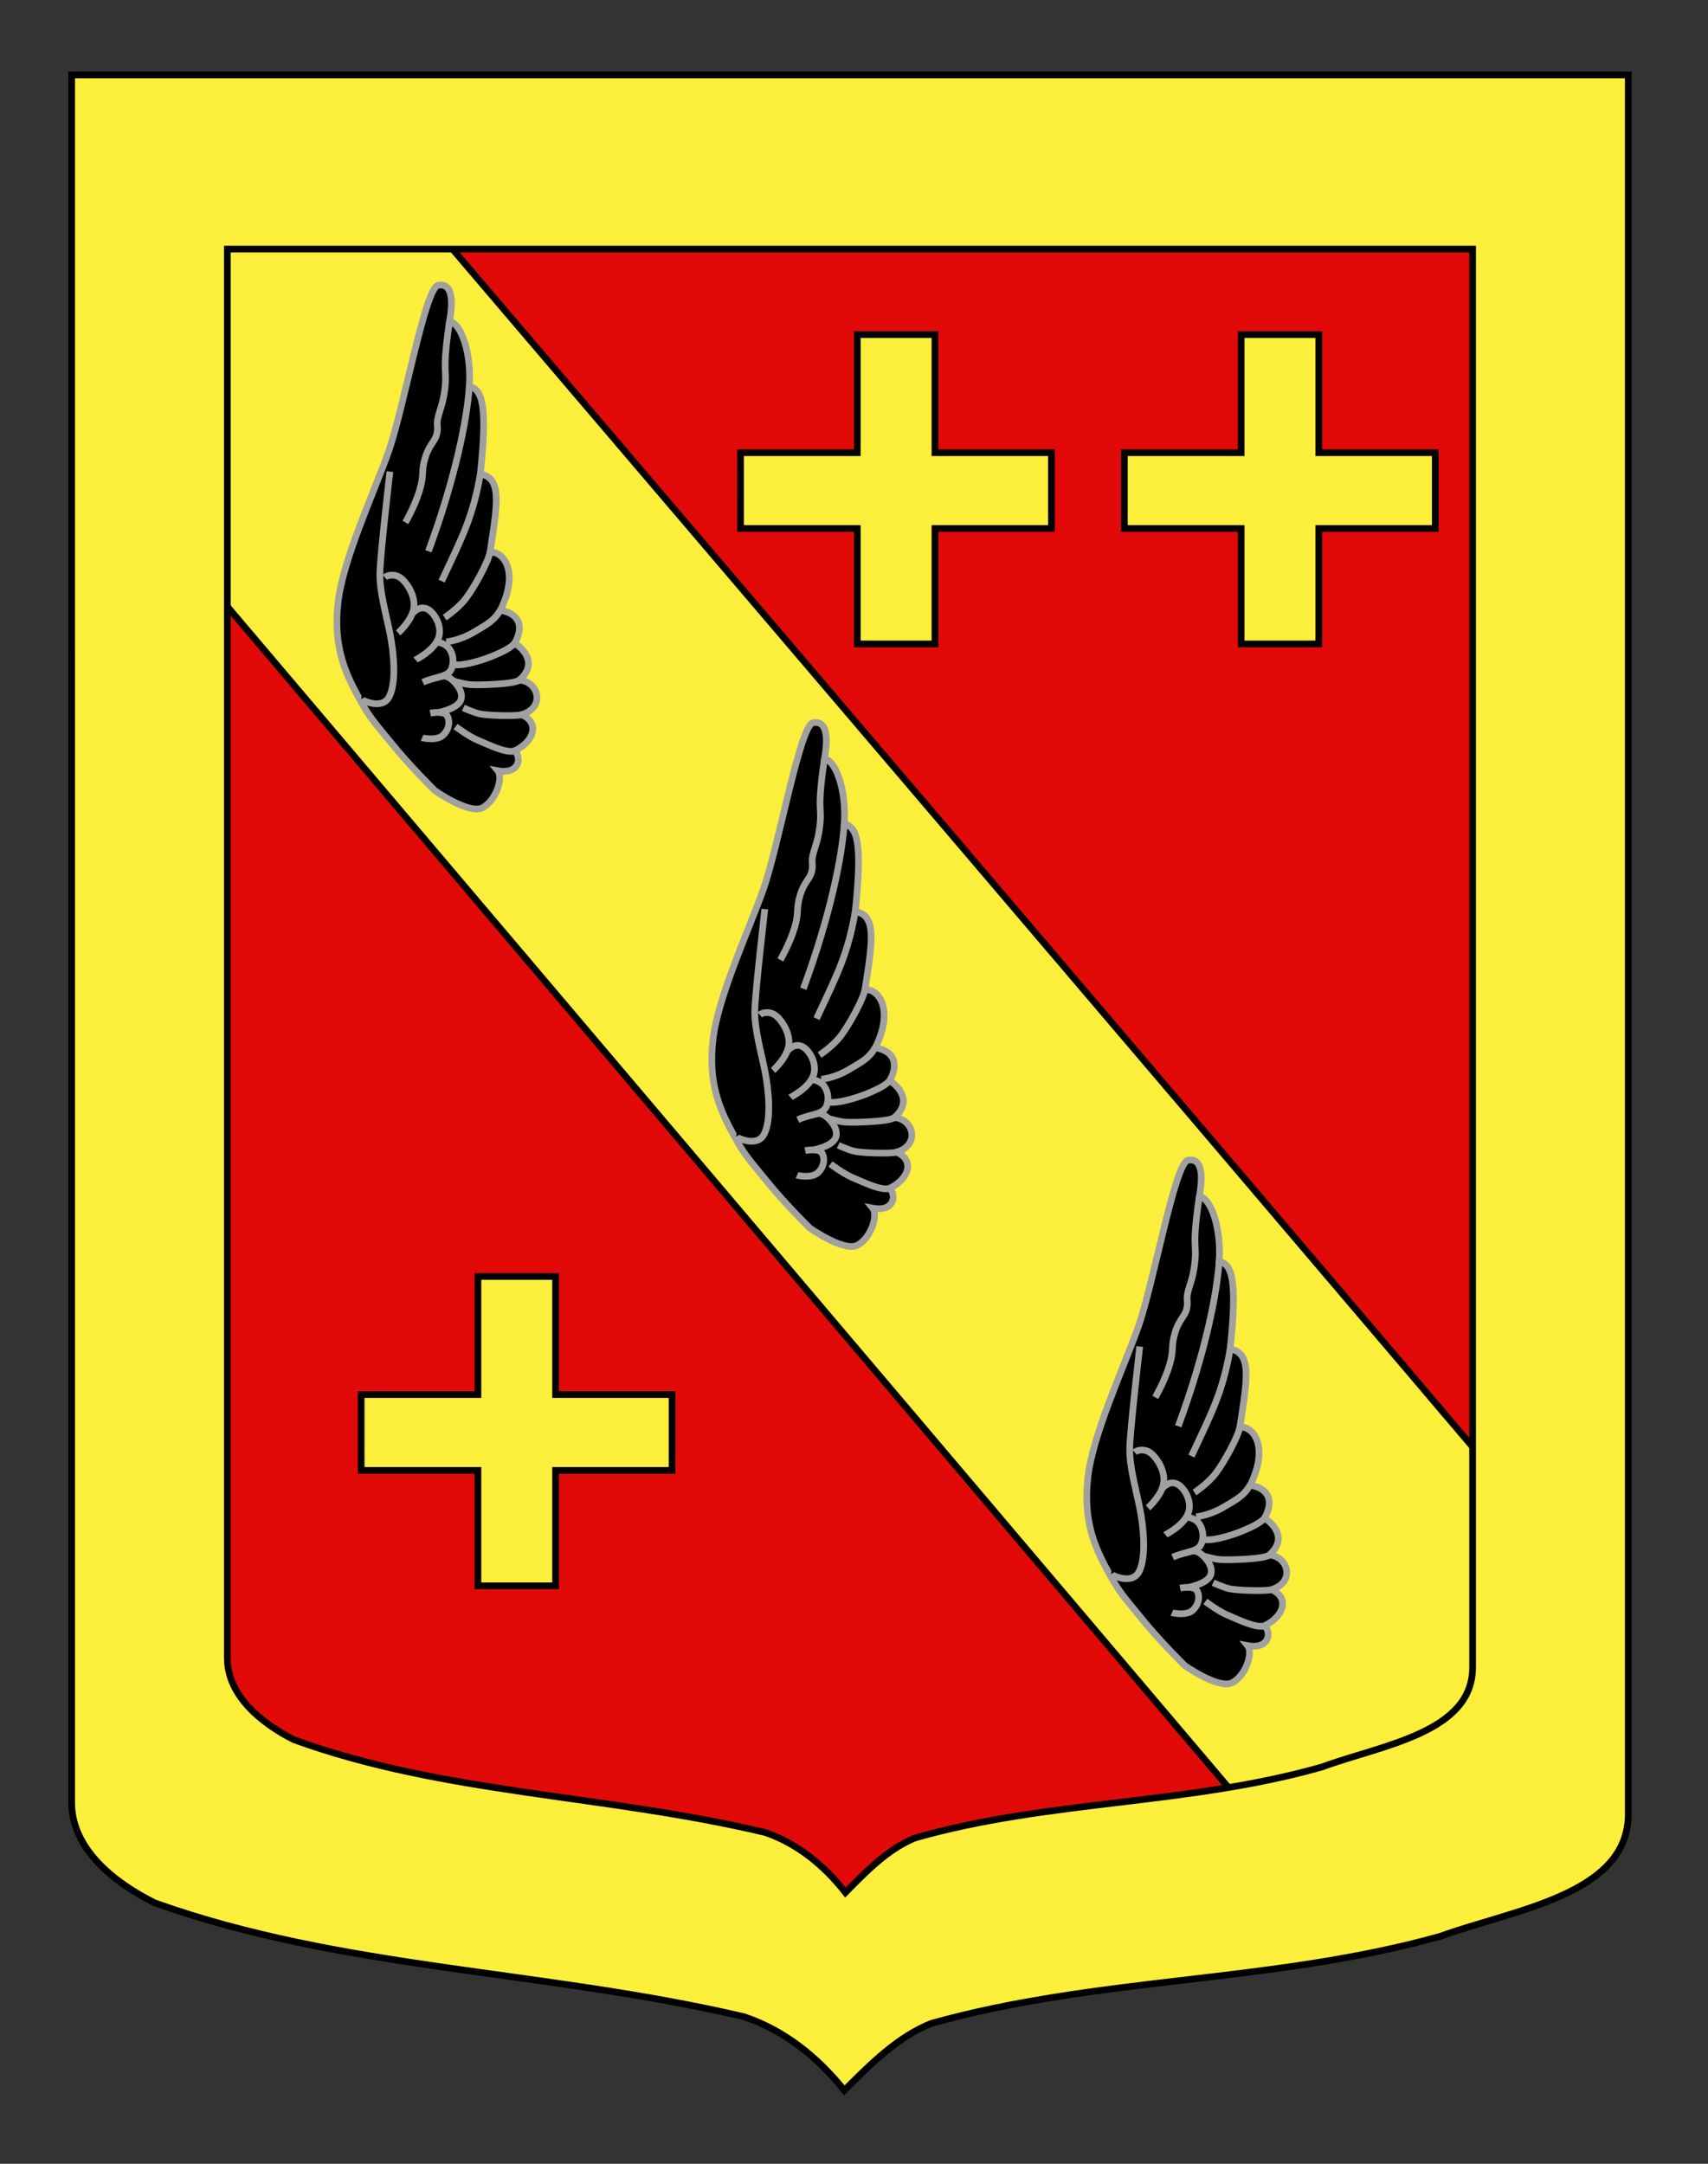 <?xml version="1.0" encoding="utf-8"?>
<!-- Generator: Adobe Illustrator 15.1.0, SVG Export Plug-In . SVG Version: 6.00 Build 0)  -->
<!DOCTYPE svg PUBLIC "-//W3C//DTD SVG 1.1//EN" "http://www.w3.org/Graphics/SVG/1.1/DTD/svg11.dtd">
<svg version="1.1" id="Calque_1" xmlns="http://www.w3.org/2000/svg" xmlns:xlink="http://www.w3.org/1999/xlink" x="0px" y="0px"
	 width="255.118px" height="323.149px" viewBox="0 0 255.118 323.149" enable-background="new 0 0 255.118 323.149"
	 xml:space="preserve">
<rect x="0" y="0" width="255.118" height="323.149" fill="#333333" stroke="none"/>
<path fill="#FCEF3C" stroke="#000000" d="M10.703,11.185c78,0,154.505,0,232.505,0c0,135.583,0,149.084,0,259.75
	c0,12.043-17.099,14.25-28.1,18.25c-25,7-51,6-76,13c-5,2-9,6-13,10c-4-5-9-9-15-11c-30-7-60-7-88-17c-6-3-12.406-8-12.406-15
	C10.703,245.644,10.703,147.56,10.703,11.185z"/>
<g>
	<defs>
		<path id="SVGID_1_" d="M33.954,37.198c62.4,0,123.604,0,186.005,0c0,110.558,0,121.566,0,211.807c0,9.82-13.68,11.62-22.48,14.881
			c-20,5.707-40.8,4.894-60.8,10.601c-4,1.631-7.2,4.893-10.399,8.154c-3.2-4.077-7.2-7.339-12-8.971
			c-24-5.707-48-5.707-70.4-13.861c-4.8-2.446-9.925-6.523-9.925-12.231C33.954,228.382,33.954,148.401,33.954,37.198z"/>
	</defs>
	<use xlink:href="#SVGID_1_"  overflow="visible" fill="#E20909"/>
	<clipPath id="SVGID_2_">
		<use xlink:href="#SVGID_1_"  overflow="visible"/>
	</clipPath>
	<path clip-path="url(#SVGID_2_)" fill-rule="evenodd" clip-rule="evenodd" fill="#FCEF3C" stroke="#000000" d="M40.921,5.937
		c0,0,200.688,235.2,201.917,237.268c0,0,0.333,9.173,0,30.578c-3.667,10.702-14.083,13.081-38.583,17.668L10.671,63.13V5.937
		H40.921z"/>
	<use xlink:href="#SVGID_1_"  overflow="visible" fill="none" stroke="#000000"/>
</g>
<g id="g15731">
	<path id="path10141" stroke="#A0A0A0" d="M65.438,42.607c-1.957,0.364-5.142,18.517-7.435,24.918
		c-2.291,6.396-6.75,15.99-7.503,22.366c-0.739,6.266,0.874,10.212,2.849,13.861c1.902,3.514,2.209,3.656,5.11,7.235
		c2.901,3.581,6.496,7.084,6.496,7.084s5.114,3.618,7.124,2.558c2.008-1.059,3.125-4.47,2.273-5.529
		c3.246,0.606,3.595-1.999,2.528-2.961c2.976-1.439,3.733-4.245,1.046-5.403c3.67-1.137,2.419-5.049-0.356-5.155
		c2.863-2.485,0.518-4.807-0.688-5.504c1.524-2.754,0.445-4.509-2.142-4.934c2.767-5.537,0.661-8.787-1.54-8.692
		c1.117-7.259,1.803-11.067-1.453-11.658c1.084-10.149,0.323-12.67-1.647-13.08c0.356-4.858-1.21-9.513-2.954-9.684
		C67.788,44.399,67.379,42.247,65.438,42.607z"/>
	<path id="path11049" stroke="#A0A0A0" d="M53.954,104.416c0.074,0.125,3.139,1.728,4.202-0.407
		c1.063-2.134,0.688-6.447,0.089-9.424c-0.59-2.931-1.551-6.253-1.506-8.927c0.045-2.727,1.502-15.23,1.502-15.23"/>
	<path id="path11051" stroke="#A0A0A0" d="M74.724,91.104c-0.893,1.609-2.033,2.178-4.051,3.366
		c-2.016,1.189-4.013,1.391-4.013,1.391"/>
	<path id="path11053" stroke="#A0A0A0" d="M76.892,96.066c-0.845,0.929-2.607,1.589-3.297,1.9c-0.708,0.318-4.371,1.641-5.951,1.274
		"/>
	<path id="path11055" stroke="#A0A0A0" d="M77.595,101.557c-0.652,0.654-6.332,0.784-7.363,0.693
		c-1.002-0.087-2.512-0.549-2.512-0.549"/>
	<path id="path11057" stroke="#A0A0A0" d="M77.944,106.743c-1.181,0.263-5.297,0.109-6.346-0.144
		c-1.029-0.249-2.391-0.894-2.391-0.894"/>
	<path id="path11059" stroke="#A0A0A0" d="M76.882,112.146c-1.33,0.409-4.166-1.056-5.469-1.577
		c-1.342-0.536-3.373-2.063-3.373-2.063"/>
	<path id="path11061" stroke="#A0A0A0" d="M73.206,82.428c-0.273,1.511-2.434,5.425-3.666,7c-1.24,1.581-3.127,2.796-3.127,2.796"/>
	<path id="path11063" stroke="#A0A0A0" d="M71.753,70.788c-1.138,6.41-2.608,9.226-5.792,16.004"/>
	<path id="path11065" stroke="#A0A0A0" d="M70.099,57.703c-0.314,4.708-1.984,13.461-6.11,24.633"/>
	<path id="path11067" stroke="#A0A0A0" d="M67.151,48.015c0,0-0.432,2.543-0.61,5.088c-0.18,2.544,0.181,2.886-0.108,5.089
		c-0.288,2.203-0.734,2.95-1.014,4.171c-0.287,1.249,0.101,1.304-0.183,2.475c-0.29,1.194-1.092,1.445-1.734,3.552
		c-0.642,2.105-0.097,2.463-0.835,4.871c-0.736,2.407-2.111,4.759-2.111,4.759"/>
	<path id="path11069" stroke="#A0A0A0" d="M63.046,110.186c0.08,0.035,2.13,0.486,3.068-0.333c0.941-0.819,1.154-2.104,0.691-2.94
		c-0.461-0.837-2.539-0.406-2.539-0.406"/>
	<path id="path11071" stroke="#A0A0A0" d="M65.494,106.396c0,0,2.847-0.518,3.34-1.851c0.493-1.333-0.98-2.878-1.718-3.319
		c-0.738-0.441-1.146-0.22-2.078,0.034"/>
	<path id="path11073" stroke="#A0A0A0" d="M63.165,101.895c1.84-0.86,3.762-0.729,4.279-2.024c0.506-1.27,0.089-2.624-0.562-3.26
		c-0.669-0.657-1.631-0.7-1.631-0.7"/>
	<path id="path11075" stroke="#A0A0A0" d="M62.073,98.547c0.049-0.042,2.646-1.322,3.381-3.157c0.728-1.819-0.613-4.026-1.711-4.47
		c-1.072-0.432-1.844,0.376-2.148,0.696"/>
	<path id="path11077" stroke="#A0A0A0" d="M59.47,94.519c0.098-0.083,2.004-1.821,2.324-3.609c0.32-1.785-0.9-3.704-1.788-4.472
		c-0.909-0.787-2.058-0.619-2.526-0.213"/>
</g>
<g id="g15731_1_">
	<path id="path10141_1_" stroke="#A0A0A0" d="M121.438,107.94c-1.957,0.364-5.142,18.517-7.435,24.918
		c-2.291,6.396-6.75,15.99-7.503,22.366c-0.739,6.266,0.874,10.213,2.849,13.86c1.902,3.516,2.209,3.656,5.11,7.236
		s6.496,7.084,6.496,7.084s5.114,3.617,7.124,2.557c2.008-1.059,3.125-4.469,2.274-5.527c3.246,0.605,3.595-2,2.528-2.963
		c2.976-1.438,3.733-4.244,1.046-5.402c3.67-1.137,2.419-5.049-0.356-5.155c2.863-2.484,0.518-4.807-0.688-5.504
		c1.524-2.754,0.445-4.509-2.142-4.934c2.767-5.537,0.661-8.787-1.54-8.692c1.117-7.259,1.803-11.067-1.454-11.658
		c1.084-10.149,0.323-12.67-1.647-13.08c0.356-4.858-1.21-9.513-2.954-9.684C123.788,109.732,123.379,107.58,121.438,107.94z"/>
	<path id="path11049_1_" stroke="#A0A0A0" d="M109.954,169.749c0.074,0.126,3.139,1.729,4.202-0.406
		c1.063-2.134,0.688-6.447,0.089-9.424c-0.59-2.931-1.551-6.253-1.506-8.927c0.045-2.727,1.502-15.23,1.502-15.23"/>
	<path id="path11051_1_" stroke="#A0A0A0" d="M130.724,156.438c-0.893,1.609-2.034,2.178-4.051,3.366
		c-2.016,1.189-4.013,1.391-4.013,1.391"/>
	<path id="path11053_1_" stroke="#A0A0A0" d="M132.892,161.399c-0.845,0.929-2.607,1.59-3.297,1.9
		c-0.708,0.318-4.372,1.642-5.952,1.274"/>
	<path id="path11055_1_" stroke="#A0A0A0" d="M133.595,166.891c-0.652,0.654-6.333,0.784-7.364,0.693
		c-1.002-0.088-2.512-0.549-2.512-0.549"/>
	<path id="path11057_1_" stroke="#A0A0A0" d="M133.945,172.077c-1.181,0.262-5.297,0.109-6.346-0.145
		c-1.029-0.248-2.391-0.894-2.391-0.894"/>
	<path id="path11059_1_" stroke="#A0A0A0" d="M132.882,177.479c-1.33,0.408-4.167-1.057-5.469-1.576
		c-1.342-0.537-3.373-2.064-3.373-2.064"/>
	<path id="path11061_1_" stroke="#A0A0A0" d="M129.207,147.762c-0.273,1.511-2.434,5.425-3.667,7
		c-1.24,1.581-3.127,2.796-3.127,2.796"/>
	<path id="path11063_1_" stroke="#A0A0A0" d="M127.753,136.122c-1.138,6.41-2.608,9.226-5.792,16.004"/>
	<path id="path11065_1_" stroke="#A0A0A0" d="M126.099,123.036c-0.314,4.708-1.984,13.461-6.11,24.633"/>
	<path id="path11067_1_" stroke="#A0A0A0" d="M123.151,113.349c0,0-0.432,2.543-0.61,5.088c-0.18,2.544,0.181,2.886-0.108,5.089
		c-0.288,2.203-0.734,2.95-1.014,4.171c-0.287,1.249,0.101,1.304-0.183,2.475c-0.29,1.194-1.092,1.445-1.734,3.552
		c-0.642,2.105-0.097,2.463-0.835,4.871c-0.736,2.407-2.111,4.759-2.111,4.759"/>
	<path id="path11069_1_" stroke="#A0A0A0" d="M119.046,175.519c0.08,0.035,2.13,0.486,3.068-0.332
		c0.941-0.818,1.154-2.104,0.691-2.939c-0.461-0.838-2.539-0.406-2.539-0.406"/>
	<path id="path11071_1_" stroke="#A0A0A0" d="M121.494,171.729c0,0,2.847-0.518,3.34-1.852c0.493-1.332-0.98-2.878-1.718-3.319
		c-0.738-0.441-1.146-0.22-2.078,0.034"/>
	<path id="path11073_1_" stroke="#A0A0A0" d="M119.165,167.229c1.84-0.86,3.762-0.729,4.279-2.023
		c0.506-1.27,0.089-2.624-0.562-3.261c-0.669-0.657-1.631-0.7-1.631-0.7"/>
	<path id="path11075_1_" stroke="#A0A0A0" d="M118.073,163.881c0.049-0.042,2.646-1.322,3.381-3.157
		c0.728-1.819-0.613-4.026-1.711-4.47c-1.072-0.432-1.844,0.376-2.148,0.696"/>
	<path id="path11077_1_" stroke="#A0A0A0" d="M115.47,159.853c0.098-0.083,2.004-1.821,2.324-3.609
		c0.32-1.785-0.9-3.704-1.788-4.472c-0.909-0.787-2.058-0.619-2.526-0.213"/>
</g>
<g id="g15731_2_">
	<path id="path10141_2_" stroke="#A0A0A0" d="M177.438,173.274c-1.957,0.363-5.142,18.516-7.435,24.918
		c-2.291,6.396-6.75,15.99-7.503,22.365c-0.739,6.267,0.874,10.213,2.849,13.861c1.902,3.515,2.209,3.655,5.11,7.235
		s6.496,7.084,6.496,7.084s5.114,3.618,7.124,2.558c2.008-1.059,3.125-4.47,2.273-5.528c3.246,0.605,3.595-1.999,2.528-2.962
		c2.976-1.438,3.733-4.245,1.046-5.403c3.67-1.137,2.419-5.048-0.356-5.155c2.863-2.484,0.518-4.807-0.688-5.504
		c1.524-2.754,0.445-4.509-2.142-4.934c2.767-5.537,0.661-8.787-1.54-8.692c1.117-7.259,1.803-11.067-1.453-11.657
		c1.084-10.15,0.323-12.67-1.647-13.08c0.356-4.859-1.21-9.514-2.954-9.685C179.789,175.065,179.379,172.913,177.438,173.274z"/>
	<path id="path11049_2_" stroke="#A0A0A0" d="M165.955,235.083c0.074,0.125,3.139,1.729,4.202-0.406s0.688-6.447,0.089-9.424
		c-0.59-2.932-1.551-6.254-1.506-8.928c0.045-2.727,1.502-15.23,1.502-15.23"/>
	<path id="path11051_2_" stroke="#A0A0A0" d="M186.724,221.771c-0.893,1.609-2.033,2.178-4.051,3.366
		c-2.016,1.189-4.013,1.391-4.013,1.391"/>
	<path id="path11053_2_" stroke="#A0A0A0" d="M188.892,226.733c-0.845,0.928-2.607,1.589-3.297,1.9
		c-0.708,0.317-4.371,1.641-5.951,1.273"/>
	<path id="path11055_2_" stroke="#A0A0A0" d="M189.595,232.224c-0.652,0.654-6.332,0.784-7.363,0.693
		c-1.002-0.088-2.512-0.549-2.512-0.549"/>
	<path id="path11057_2_" stroke="#A0A0A0" d="M189.945,237.41c-1.181,0.263-5.297,0.109-6.346-0.144
		c-1.029-0.249-2.391-0.895-2.391-0.895"/>
	<path id="path11059_2_" stroke="#A0A0A0" d="M188.882,242.812c-1.33,0.408-4.166-1.057-5.469-1.576
		c-1.342-0.537-3.373-2.063-3.373-2.063"/>
	<path id="path11061_2_" stroke="#A0A0A0" d="M185.207,213.095c-0.273,1.512-2.434,5.426-3.666,7
		c-1.24,1.581-3.127,2.796-3.127,2.796"/>
	<path id="path11063_2_" stroke="#A0A0A0" d="M183.753,201.455c-1.138,6.409-2.608,9.226-5.792,16.004"/>
	<path id="path11065_2_" stroke="#A0A0A0" d="M182.099,188.37c-0.314,4.707-1.984,13.461-6.11,24.633"/>
	<path id="path11067_2_" stroke="#A0A0A0" d="M179.152,178.683c0,0-0.432,2.543-0.61,5.088c-0.18,2.544,0.181,2.887-0.108,5.09
		c-0.288,2.202-0.734,2.949-1.014,4.171c-0.287,1.249,0.101,1.304-0.183,2.475c-0.29,1.194-1.092,1.445-1.734,3.552
		c-0.642,2.105-0.097,2.463-0.835,4.871c-0.736,2.407-2.111,4.759-2.111,4.759"/>
	<path id="path11069_2_" stroke="#A0A0A0" d="M175.046,240.853c0.08,0.035,2.13,0.485,3.068-0.333
		c0.941-0.818,1.154-2.104,0.691-2.939c-0.461-0.837-2.539-0.406-2.539-0.406"/>
	<path id="path11071_2_" stroke="#A0A0A0" d="M177.495,237.062c0,0,2.847-0.518,3.34-1.851s-0.98-2.879-1.718-3.32
		c-0.738-0.441-1.146-0.219-2.078,0.034"/>
	<path id="path11073_2_" stroke="#A0A0A0" d="M175.166,232.562c1.84-0.859,3.762-0.729,4.279-2.023
		c0.506-1.27,0.089-2.623-0.562-3.26c-0.669-0.658-1.631-0.701-1.631-0.701"/>
	<path id="path11075_2_" stroke="#A0A0A0" d="M174.074,229.214c0.049-0.042,2.646-1.321,3.381-3.156
		c0.728-1.819-0.613-4.025-1.711-4.47c-1.072-0.433-1.844,0.376-2.148,0.696"/>
	<path id="path11077_2_" stroke="#A0A0A0" d="M171.47,225.187c0.098-0.083,2.004-1.821,2.324-3.609
		c0.32-1.785-0.9-3.704-1.788-4.473c-0.909-0.786-2.058-0.618-2.526-0.213"/>
</g>
<path id="path1415_2_" fill="#FCEF3C" stroke="#000000" d="M128.052,96.17V78.931h-17.442V67.607h17.442V49.971h11.6v17.636h17.4
	v11.324h-17.4V96.17H128.052z"/>
<path id="path1415_1_" fill="#FCEF3C" stroke="#000000" d="M185.384,96.17V78.931h-17.441V67.607h17.441V49.971h11.601v17.636h17.4
	v11.324h-17.4V96.17H185.384z"/>
<path id="path1415_3_" fill="#FCEF3C" stroke="#000000" d="M71.384,236.837v-17.24H53.943v-11.323h17.441v-17.636h11.601v17.636
	h17.4v11.323h-17.4v17.24H71.384z"/>
</svg>
